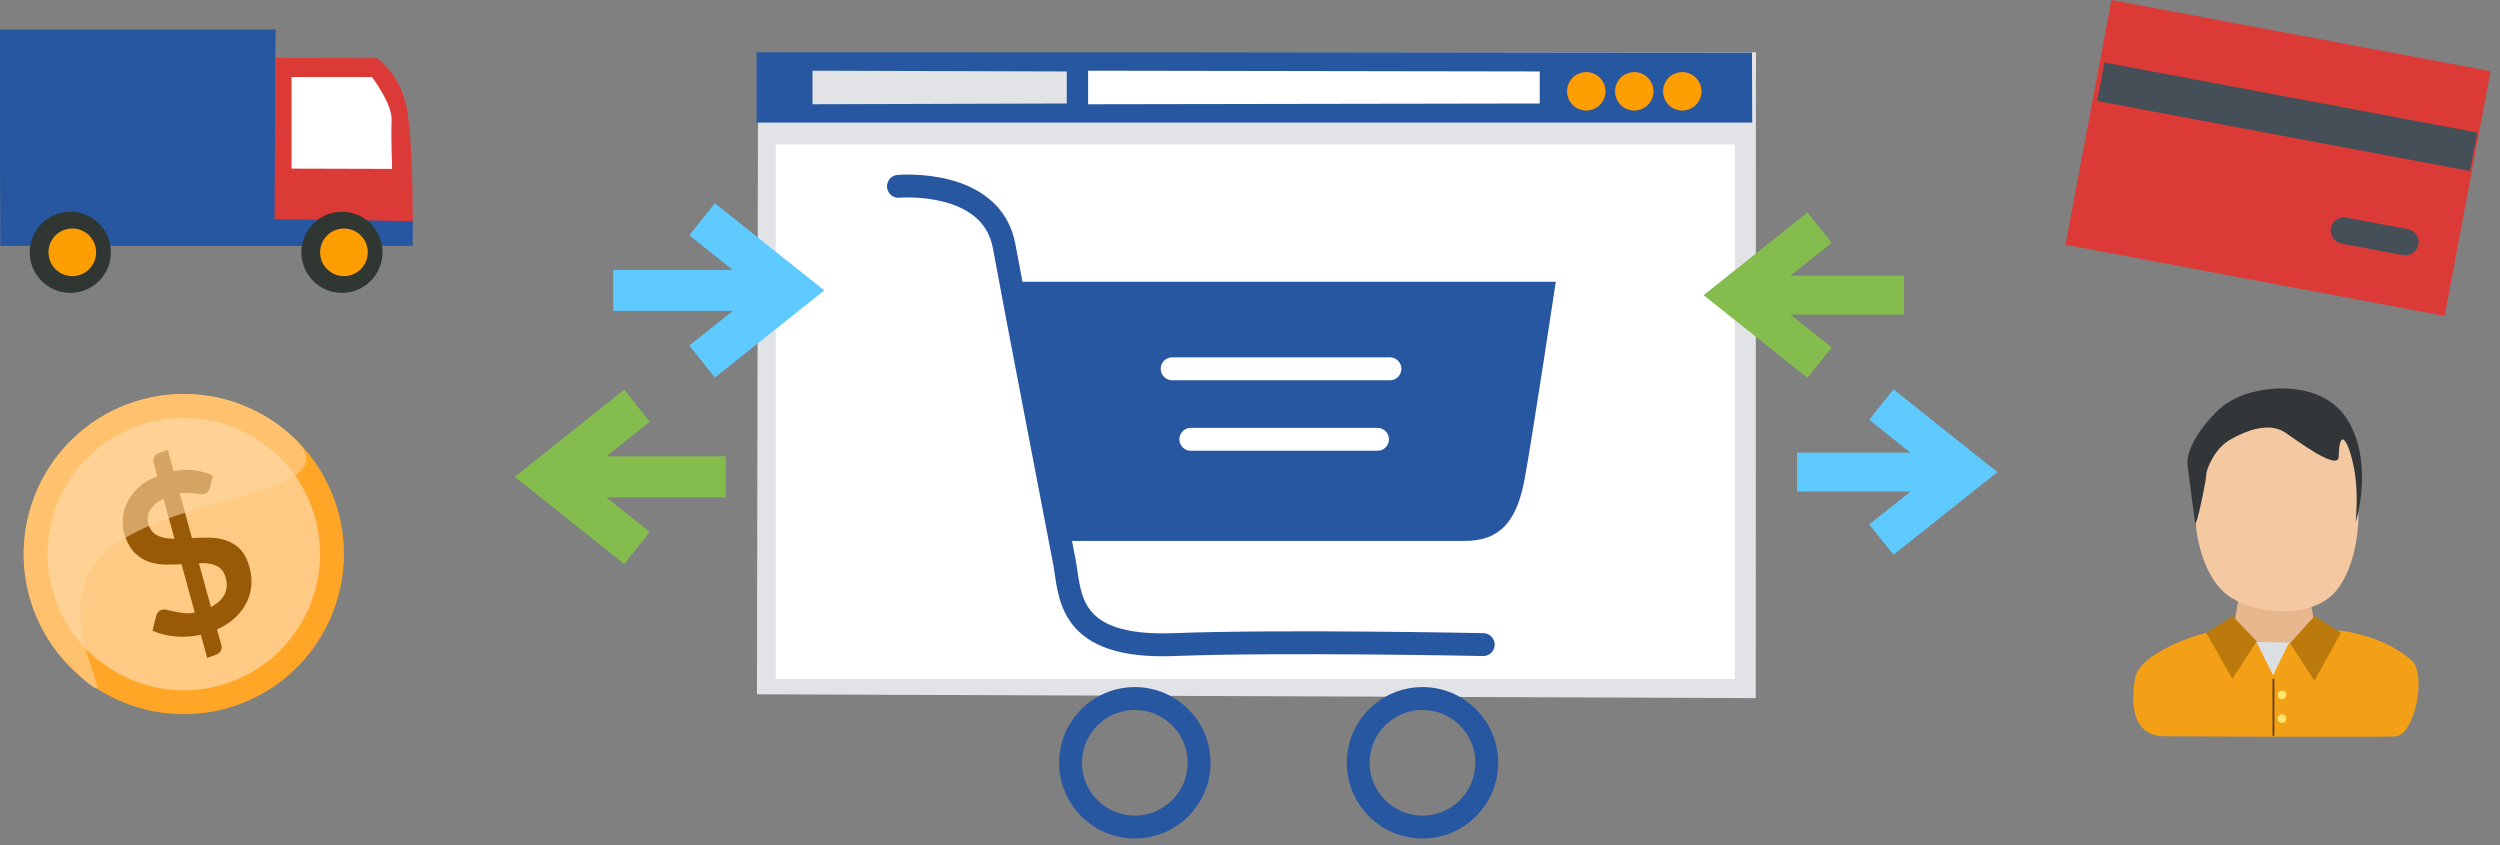 <?xml version="1.0" encoding="UTF-8" standalone="no"?><!DOCTYPE svg PUBLIC "-//W3C//DTD SVG 1.1//EN" "http://www.w3.org/Graphics/SVG/1.1/DTD/svg11.dtd"><svg width="100%" height="100%" viewBox="0 0 142 48" version="1.1" xmlns="http://www.w3.org/2000/svg" xmlns:xlink="http://www.w3.org/1999/xlink" xml:space="preserve" xmlns:serif="http://www.serif.com/" style="fill-rule:evenodd;clip-rule:evenodd;stroke-linecap:round;stroke-linejoin:round;stroke-miterlimit:1.5;"><rect x="0" y="0" width="142" height="48" fill="#808080" stroke="none"/><g><g id="przeglądarka-copy-3" serif:id="przeglądarka copy 3"><path id="Shape-1087-copy-3" serif:id="Shape 1087 copy 3" d="M99.728,39.654l-56.733,-0.219l0.062,-35.358c0,-0 -0.015,-1.032 0.005,-1.032c0.767,-0 56.686,-0.074 56.686,-0.074c0,0 -0.012,0 -0.012,1.401c0,1.4 -0.008,35.282 -0.008,35.282Z" style="fill:#e1e3e7;"/><rect x="44.062" y="8.208" width="54.478" height="30.358" style="fill:#fff;"/><path id="Shape-1088-copy-3" serif:id="Shape 1088 copy 3" d="M42.972,2.97l0,3.993l56.554,0l-0.015,-3.975l-56.539,-0.018Z" style="fill:#2857a1;"/><path id="Shape-1089-copy-6" serif:id="Shape 1089 copy 6" d="M46.151,4.016l-0,1.906l14.441,-0.043l-0,-1.82l-14.441,-0.043Z" style="fill:#e1e3e7;"/><path id="Shape-1089-copy-7" serif:id="Shape 1089 copy 7" d="M61.805,4.016l-0,1.906l25.652,-0.043l0,-1.82l-25.652,-0.043Z" style="fill:#fff;"/><path id="Shape-1090-copy-9" serif:id="Shape 1090 copy 9" d="M90.1,4.095c0.603,-0 1.092,0.489 1.092,1.092c-0,0.603 -0.489,1.092 -1.092,1.092c-0.603,-0 -1.092,-0.489 -1.092,-1.092c0,-0.603 0.489,-1.092 1.092,-1.092Z" style="fill:#ff9e00;"/><path id="Shape-1090-copy-10" serif:id="Shape 1090 copy 10" d="M92.827,4.095c0.603,-0 1.091,0.489 1.091,1.092c0,0.603 -0.488,1.092 -1.091,1.092c-0.603,-0 -1.092,-0.489 -1.092,-1.092c-0,-0.603 0.489,-1.092 1.092,-1.092Z" style="fill:#ff9e00;"/><path id="Shape-1090-copy-11" serif:id="Shape 1090 copy 11" d="M95.553,4.095c0.603,-0 1.092,0.489 1.092,1.092c0,0.603 -0.489,1.092 -1.092,1.092c-0.603,-0 -1.091,-0.489 -1.091,-1.092c-0,-0.603 0.488,-1.092 1.091,-1.092Z" style="fill:#ff9e00;"/></g><g><path d="M141.466,4.045l-21.536,-4.045l-2.611,13.901l21.536,4.045l2.611,-13.901Z" style="fill:#dc3a37;"/><path d="M140.71,7.528l-21.179,-3.978l-0.411,2.188l21.179,3.978l0.411,-2.188Z" style="fill:#444f57;"/><path d="M136.629,13.755l-3.492,-0.656" style="fill:none;stroke:#444f57;stroke-width:1.5px;"/></g><g><circle cx="64.458" cy="43.326" r="3.65" style="fill:none;stroke:#2857a1;stroke-width:1.3px;"/><circle cx="80.798" cy="43.326" r="3.65" style="fill:none;stroke:#2857a1;stroke-width:1.3px;"/><path d="M60.455,30.724l22.733,0c1.884,0 2.944,-0.942 3.415,-3.533c0.471,-2.592 1.767,-11.19 1.767,-11.19l-30.86,0" style="fill:#2857a1;"/><path d="M66.58,20.948l12.367,-0" style="fill:none;stroke:#fff;stroke-width:1.3px;"/><path d="M67.64,24.953l10.601,-0" style="fill:none;stroke:#fff;stroke-width:1.3px;"/><path d="M51.032,10.583c0,-0 5.301,-0.471 6.007,3.416c0.707,3.887 3.063,16.018 3.416,17.903c0.353,1.885 0.118,4.947 6.243,4.711c6.124,-0.235 17.55,0 17.55,0" style="fill:none;stroke:#2857a1;stroke-width:1.3px;"/></g><g id="dostawa"><path id="Shape-1233" serif:id="Shape 1233" d="M-0,9.196l-0,-7.521l15.654,0l-0.011,1.63l0.011,9.137l7.795,0.003l-0.011,1.524l-23.42,-0.004l-0.018,-4.769Z" style="fill:#2857a1;"/><path id="Shape-1234" serif:id="Shape 1234" d="M15.639,3.295l5.784,0.011c-0,-0 1.433,0.976 1.738,3.148c0.305,2.172 0.281,6.106 0.281,6.106l-7.848,-0.115l0.045,-9.15Z" style="fill:#dc3a37;"/><path id="Shape-1237" serif:id="Shape 1237" d="M16.561,4.374l4.564,-0c0,-0 1.16,1.516 1.119,2.458c-0.041,0.942 0.028,2.761 0.028,2.761l-5.71,-0.016l-0.001,-5.203Z" style="fill:#fff;"/><path id="Shape-1236" serif:id="Shape 1236" d="M19.422,12.026c1.273,0 2.305,1.032 2.305,2.305c0,1.273 -1.032,2.305 -2.305,2.305c-1.273,0 -2.305,-1.032 -2.305,-2.305c0,-1.273 1.032,-2.305 2.305,-2.305Z" style="fill:#303733;"/><path id="Shape-1235" serif:id="Shape 1235" d="M19.537,12.979c0.747,-0 1.352,0.605 1.352,1.352c0,0.747 -0.605,1.353 -1.352,1.353c-0.747,-0 -1.353,-0.606 -1.353,-1.353c0,-0.747 0.606,-1.352 1.353,-1.352Z" style="fill:#ff9e00;"/><path id="Shape-1236-copy" serif:id="Shape 1236 copy" d="M3.993,12.026c1.273,0 2.305,1.032 2.305,2.305c-0,1.273 -1.032,2.305 -2.305,2.305c-1.273,0 -2.305,-1.032 -2.305,-2.305c-0,-1.273 1.032,-2.305 2.305,-2.305Z" style="fill:#303733;"/><path id="Shape-1235-copy" serif:id="Shape 1235 copy" d="M4.107,12.979c0.747,-0 1.352,0.605 1.352,1.352c0,0.747 -0.605,1.353 -1.352,1.353c-0.747,-0 -1.353,-0.606 -1.353,-1.353c0,-0.747 0.606,-1.352 1.353,-1.352Z" style="fill:#ff9e00;"/></g><g id="czlowiek-kolor-m2" serif:id="czlowiek kolor m2"><path id="Shape-24-copy-2" serif:id="Shape 24 copy 2" d="M127.184,33.783c0,0 -0.213,1.226 -0.266,1.599c-0.054,0.374 1.426,1.451 2.226,1.504c0.8,0.054 2.092,-0.704 2.252,-1.077c0.16,-0.373 -0.213,-1.813 -0.213,-1.813l-3.999,-0.213Z" style="fill:#e7b78e;"/><path id="Shape-23-copy-2" serif:id="Shape 23 copy 2" d="M124.732,29.518c-0.054,0.533 0.32,3.465 2.079,4.478c1.759,1.013 4.692,1.067 5.918,-0.48c1.226,-1.546 1.226,-4.051 1.226,-4.051l-0.166,-4.422l-5.912,-1.23l-2.346,1.173c0,0 -0.746,3.999 -0.799,4.532Z" style="fill:#f4c8a0;"/><path id="Shape-26-copy-2" serif:id="Shape 26 copy 2" d="M125.235,35.965c-0.698,0.155 -3.723,1.202 -3.955,2.52c-0.233,1.318 -0.265,3.316 1.667,3.335c1.9,0.018 12.02,0.049 13.106,0.01c1.085,-0.039 1.811,-3.519 0.93,-4.314c-1.595,-1.441 -4.071,-1.706 -4.071,-1.706l-2.271,0.523l-0.994,0.402l-1.343,-0.159l-2.023,-0.689c0,0 -0.349,-0.077 -1.046,0.078Z" style="fill:#f4a017;"/><rect id="Shape-36" serif:id="Shape 36" x="129.076" y="38.551" width="0.112" height="3.241" style="fill:#6b4506;"/><path id="Shape-35" serif:id="Shape 35" d="M129.614,39.223c0.136,0 0.246,0.11 0.246,0.246c0,0.136 -0.11,0.246 -0.246,0.246c-0.136,-0 -0.246,-0.11 -0.246,-0.246c0,-0.136 0.11,-0.246 0.246,-0.246Z" style="fill:#ffe56b;"/><path id="Shape-35-copy" serif:id="Shape 35 copy" d="M129.614,40.572c0.136,-0 0.246,0.11 0.246,0.245c0,0.136 -0.11,0.246 -0.246,0.246c-0.136,0 -0.246,-0.11 -0.246,-0.246c0,-0.135 0.11,-0.245 0.246,-0.245Z" style="fill:#ffe56b;"/><path id="Shape-34" serif:id="Shape 34" d="M128.166,36.463l0.945,1.891l0.908,-1.853l-1.853,-0.038Z" style="fill:#dde0e3;"/><path id="Shape-25-copy-4" serif:id="Shape 25 copy 4" d="M126.811,34.992l-1.493,0.96l1.481,2.607l1.386,-2.133l-1.374,-1.434Z" style="fill:#bc7a0c;"/><path id="Shape-25-copy-5" serif:id="Shape 25 copy 5" d="M131.47,34.992l1.493,0.96l-1.506,2.719l-1.386,-2.133l1.399,-1.546Z" style="fill:#bc7a0c;"/><path id="Shape-22-copy-2" serif:id="Shape 22 copy 2" d="M126.011,23.28c-1.119,1.066 -1.866,2.346 -1.759,3.146c0.107,0.8 0.373,2.825 0.426,3.252c0.054,0.426 0.64,-2.399 0.64,-2.719c0,-0.32 0.485,-1.487 1.333,-1.973c1.679,-0.961 2.63,-0.76 3.137,-0.425c0.553,0.366 3.029,2.234 3.048,1.385c0.043,-1.971 0.675,-0.637 0.923,0.953c0.204,1.306 0.036,2.779 0.036,2.779c0,-0 1.013,-3.092 -0.32,-5.598c-1.333,-2.506 -4.585,-1.973 -4.585,-1.973c0,0 -1.759,0.107 -2.879,1.173Z" style="fill:#333639;"/></g><g><path d="M7.308,22.932c4.714,-1.728 9.943,0.695 11.671,5.409c1.728,4.713 -0.695,9.942 -5.409,11.67c-4.713,1.728 -9.942,-0.695 -11.67,-5.408c-1.728,-4.714 0.695,-9.943 5.408,-11.671Z" style="fill:#ffa627;"/><path d="M7.776,24.206c4.009,-1.47 8.458,0.592 9.929,4.602c1.47,4.01 -0.592,8.459 -4.602,9.929c-4.01,1.47 -8.459,-0.592 -9.929,-4.602c-1.47,-4.009 0.592,-8.458 4.602,-9.929Z" style="fill:#ffca84;"/><path d="M11.41,36.054c-0.488,0.107 -0.971,0.139 -1.448,0.098c-0.477,-0.042 -0.91,-0.151 -1.3,-0.328l0.206,-0.84c0.018,-0.074 0.053,-0.142 0.104,-0.204c0.052,-0.062 0.113,-0.106 0.185,-0.132c0.087,-0.032 0.192,-0.036 0.314,-0.01c0.122,0.025 0.262,0.056 0.419,0.093c0.158,0.036 0.334,0.067 0.527,0.09c0.193,0.024 0.409,0.015 0.646,-0.027l-0.753,-2.752c-0.311,0.023 -0.624,0.032 -0.94,0.026c-0.315,-0.007 -0.616,-0.058 -0.901,-0.155c-0.286,-0.096 -0.546,-0.255 -0.78,-0.477c-0.235,-0.222 -0.426,-0.536 -0.576,-0.942c-0.111,-0.303 -0.159,-0.621 -0.143,-0.955c0.015,-0.333 0.096,-0.656 0.243,-0.967c0.147,-0.312 0.363,-0.604 0.646,-0.875c0.284,-0.271 0.644,-0.487 1.081,-0.647l-0.213,-0.783c-0.027,-0.099 -0.019,-0.2 0.024,-0.303c0.044,-0.102 0.123,-0.174 0.239,-0.217l0.542,-0.198l0.328,1.208c0.446,-0.087 0.853,-0.101 1.221,-0.042c0.369,0.059 0.706,0.154 1.011,0.285l-0.159,0.673c-0.026,0.1 -0.06,0.18 -0.101,0.24c-0.041,0.06 -0.102,0.105 -0.181,0.134c-0.06,0.022 -0.137,0.029 -0.232,0.021c-0.095,-0.008 -0.206,-0.019 -0.331,-0.034c-0.124,-0.015 -0.261,-0.027 -0.408,-0.036c-0.148,-0.009 -0.305,-0.003 -0.473,0.018l0.696,2.544c0.318,-0.017 0.636,-0.024 0.955,-0.022c0.319,0.003 0.621,0.046 0.906,0.131c0.286,0.085 0.544,0.226 0.774,0.423c0.23,0.197 0.413,0.483 0.55,0.856c0.136,0.369 0.201,0.739 0.197,1.108c-0.005,0.369 -0.079,0.721 -0.225,1.055c-0.145,0.335 -0.362,0.644 -0.651,0.925c-0.289,0.282 -0.65,0.52 -1.083,0.715l0.25,0.902c0.025,0.095 0.017,0.194 -0.027,0.297c-0.043,0.104 -0.122,0.177 -0.237,0.219l-0.542,0.199l-0.36,-1.314Zm1.367,-3.368c-0.055,-0.151 -0.13,-0.273 -0.225,-0.367c-0.096,-0.093 -0.208,-0.166 -0.337,-0.217c-0.129,-0.052 -0.271,-0.086 -0.426,-0.101c-0.154,-0.016 -0.318,-0.021 -0.492,-0.016l0.684,2.494c0.401,-0.21 0.668,-0.469 0.8,-0.777c0.133,-0.308 0.132,-0.646 -0.004,-1.016Zm-4.325,-2.837c0.056,0.152 0.13,0.275 0.224,0.372c0.094,0.096 0.204,0.172 0.33,0.227c0.126,0.055 0.266,0.094 0.418,0.117c0.153,0.023 0.315,0.035 0.486,0.035l-0.624,-2.274c-0.208,0.108 -0.378,0.223 -0.509,0.346c-0.13,0.122 -0.228,0.249 -0.292,0.381c-0.065,0.132 -0.098,0.265 -0.101,0.399c-0.003,0.134 0.02,0.266 0.068,0.397Z" style="fill:#995a07;fill-rule:nonzero;"/><path d="M3.807,25.247c3.435,-3.66 9.196,-3.843 12.857,-0.408c3.66,3.436 -7.495,3.121 -10.931,6.782c-3.435,3.66 2.142,9.918 -1.518,6.483c-3.661,-3.435 -3.843,-9.196 -0.408,-12.857Z" style="fill:#fdd59f;fill-opacity:0.6;"/></g><path id="Shape-496" serif:id="Shape 496" d="M107.55,22.116l-1.376,1.727l2.345,1.867l-6.445,0l-0,2.209l6.445,-0l-2.345,1.867l1.376,1.727l5.901,-4.699l-5.901,-4.698Z" style="fill:#5fcaff;fill-rule:nonzero;"/><path id="Shape-497" serif:id="Shape 497" d="M102.665,12.066l1.377,1.727l-2.346,1.867l6.446,0l-0,2.208l-6.445,0l2.345,1.867l-1.377,1.728l-5.901,-4.699l5.901,-4.698Z" style="fill:#84bc4d;fill-rule:nonzero;"/><path id="Shape-4961" serif:id="Shape 496" d="M40.603,21.446l-1.45,-1.821l2.472,-1.967l-6.792,0l0,-2.326l6.791,-0l-2.471,-1.968l1.45,-1.82l6.218,4.951l-6.218,4.951Z" style="fill:#5fcaff;fill-rule:nonzero;"/><path id="Shape-4971" serif:id="Shape 497" d="M35.457,32.035l1.45,-1.82l-2.472,-1.968l6.792,0l-0,-2.326l-6.791,-0l2.471,-1.967l-1.45,-1.821l-6.218,4.951l6.218,4.951Z" style="fill:#84bc4d;fill-rule:nonzero;"/></g></svg>